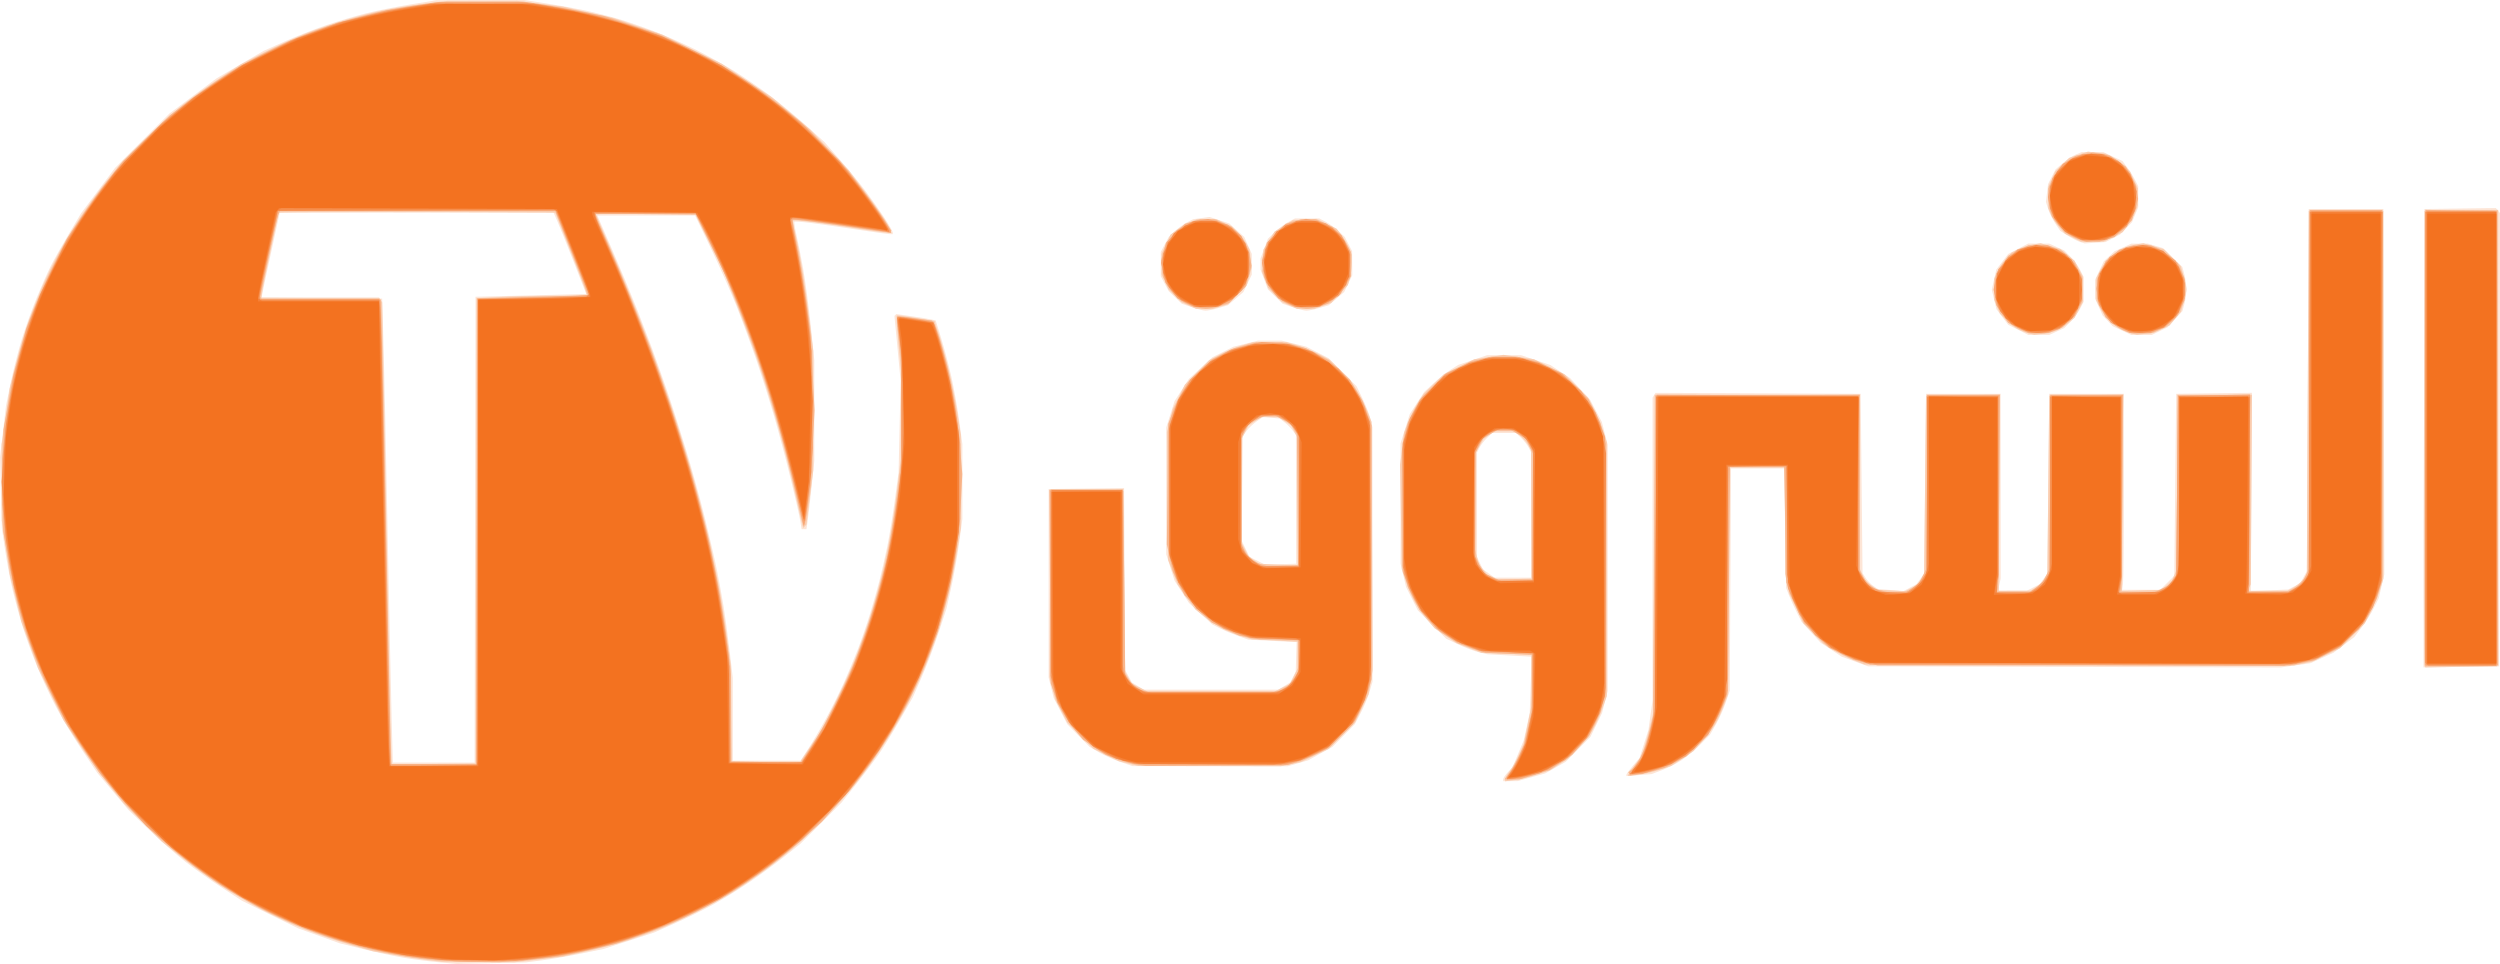 <svg version="1.1" viewBox="0 0 1339.2 516.32" xmlns="http://www.w3.org/2000/svg">
 <g transform="translate(-79.774 -193.54)">
  <desc>Ceci est le logotype actuel de la chaîne de télévision privée algérienne Echourouk TV</desc>
  <title>Logo actuel d'Echourouk TV</title>
  <path d="m343 709.47-18.5 0.404-9.735-0.879c-5.354-0.483-13.904-1.584-19-2.446-5.096-0.862-14.841-2.948-21.656-4.636l-12.391-3.069-22.218-7.998-30-14.725-10.885-7.11c-5.987-3.91-14.756-10.124-19.487-13.808-4.731-3.684-13.513-11.424-19.516-17.199l-10.914-10.5-16.838-20-8.334-12.5c-4.584-6.875-10.823-17.225-13.864-23-3.042-5.775-7.62-15.621-10.173-21.88-2.554-6.259-5.98-15.709-7.614-21-1.634-5.291-4.045-14.149-5.357-19.684-1.313-5.535-3.14-15.21-4.062-21.5l-1.675-11.437-1.007-38 3.224-27.76 2.502-12.12c1.376-6.666 4.039-17.117 5.917-23.225 1.878-6.107 5.459-16.096 7.958-22.198 2.499-6.101 5.936-13.852 7.638-17.224 1.702-3.372 6.034-11.082 9.625-17.133l6.53-11.001 18.225-24.339 29.106-29.115 25.286-18.885 25.175-14.706 10.786-4.813c5.933-2.647 16.008-6.614 22.391-8.815 6.383-2.201 16.36-5.17 22.172-6.597 5.812-1.428 16.557-3.563 23.878-4.745l13.311-2.15 47-0.13 11.5 1.764c6.325 0.97 15.55 2.627 20.5 3.683 4.95 1.055 13.05 3.095 18 4.532 4.95 1.437 14.166 4.633 20.479 7.102 6.314 2.469 16.237 6.88 22.053 9.803 5.815 2.923 14.807 7.934 19.981 11.134 5.174 3.201 13.75 9.091 19.058 13.089 5.308 3.998 14.101 11.274 19.54 16.168l9.889 8.898 8.269 9.492c4.548 5.221 10.774 12.822 13.836 16.892 3.062 4.07 7.553 10.451 9.981 14.181 2.428 3.73 4.414 7.217 4.414 7.75v0.969h-1.394c-0.767 0-8.529-1.084-17.25-2.409-8.721-1.325-19.845-2.924-24.72-3.552-4.875-0.629-9.06-0.948-9.299-0.709-0.239 0.239 0.226 3.3 1.033 6.802 0.807 3.502 2.428 11.676 3.603 18.165 1.174 6.489 3.006 20.213 4.07 30.5l1.935 18.703 0.001 54-1.476 14c-0.812 7.7-1.758 15.912-2.103 18.25l-0.627 4.25h-2.597l-0.67-4.25c-0.368-2.337-2.643-12.35-5.054-22.25s-6.398-24.975-8.861-33.5c-2.462-8.525-6.785-22.25-9.604-30.5-2.82-8.25-7.624-21.3-10.675-29-3.051-7.7-9.288-21.762-13.86-31.25l-8.312-17.25h-52.353l0.511 1.25c0.281 0.688 3.756 8.675 7.722 17.75 3.966 9.075 9.688 22.8 12.716 30.5 3.028 7.7 6.832 17.6 8.454 22s4.98 13.85 7.463 21c2.483 7.15 7.159 21.652 10.39 32.227 3.231 10.575 7.907 27.45 10.391 37.5 2.484 10.05 5.412 22.773 6.508 28.273 1.096 5.5 2.657 14.05 3.469 19s2.244 15.525 3.183 23.5l1.707 14.5 0.064 44.5h36.211l4.102-6.25c2.256-3.438 6.554-10.75 9.551-16.25 2.997-5.5 7.277-14.065 9.512-19.032 2.234-4.968 5.616-13.068 7.516-18 1.899-4.932 4.838-13.468 6.532-18.968 1.693-5.5 4.021-13.725 5.174-18.277 1.153-4.553 2.998-12.653 4.1-18s2.918-16.473 4.034-24.723l2.03-15 0.549-24.5 0.549-24.5-1.661-17.368-1.661-17.368 0.504-0.504 0.504-0.504 8.295 1.19c4.562 0.654 9.31 1.433 10.55 1.731l2.255 0.542 2.982 9.64c1.64 5.302 4.093 14.591 5.452 20.641s3.235 16.625 4.169 23.5l1.699 12.499v40l-1.691 12.5c-0.93 6.875-2.843 17.675-4.251 24l-2.56 11.5-4.285 13c-2.357 7.15-6.418 17.852-9.026 23.782l-4.741 10.782-6.986 12.218c-3.842 6.72-9.036 15.143-11.542 18.718-2.506 3.575-7.963 10.775-12.126 16l-7.569 9.5-22.034 22.058-8.5 6.774c-4.675 3.726-13 9.826-18.5 13.557s-14.05 9.045-19 11.811c-4.95 2.766-14.243 7.352-20.651 10.193l-11.651 5.164-27.116 8.832-12.291 2.512c-6.76 1.382-16.116 2.996-20.791 3.587l-8.5 1.074-18.5 0.404zm-30.893-107.47h21.885l0.508-249.5 25-0.611c13.75-0.336 27.091-0.673 29.647-0.75l4.647-0.139-6.732-17.25c-3.702-9.488-7.682-19.39-8.844-22.006l-2.112-4.756-146.49 0.513-4.769 22c-2.623 12.1-4.786 22.331-4.808 22.736l-0.039 0.736 64.5 0.528 0.694 23.5c0.382 12.925 1.39 58.825 2.24 102 0.85 43.175 1.826 88.512 2.167 100.75l0.621 22.25h21.885zm576.66 10h-3.77v-1.044c0-0.574 1.13-2.261 2.51-3.75l2.51-2.706 5.976-14.352 1.608-7.324 1.608-7.324 0.523-15.091 0.523-15.091-23.758-1.304-4.472-1.062c-2.46-0.584-7.41-2.457-11-4.162l-6.528-3.1-15.228-15.191-3.145-6.24-3.145-6.24-2.952-12.521-0.03-64.397 4.979-15.76 7.704-11.843 4.986-4.628c2.742-2.546 6.855-5.808 9.14-7.251l4.154-2.623 15.431-5.18h18.211l15.677 5.263 10.625 7.053 10.592 11.444 3.166 5.961 3.166 5.961 1.584 6.144 1.584 6.144v131.79l-3.043 11.92-6.221 12.782-13.236 13.36-11 6.215-14.96 4.143h-3.77zm1.466-109h9.764v-67.099l-1.405-2.7c-0.773-1.485-2.609-3.825-4.081-5.2l-2.676-2.5h-12.678l-2.676 2.5c-1.472 1.375-3.308 3.715-4.081 5.2l-1.405 2.7v56.031l3.134 6.568 6.338 4.5zm67.514 105.75-6.75 0.517v-0.725c0-0.399 1.585-2.577 3.521-4.839l3.521-4.114 4.793-15.173 1.082-7.781 1.082-7.781 0.031-162.36 0.799-1.259 0.799-1.259 109.87 0.517 1 96.09 1.764 2.691c0.97 1.48 2.838 3.395 4.151 4.255l2.387 1.564 13.699 1.034 6.858-3.634 4.142-5.644 0.5-48.178 0.5-48.178h40v99l-1.45 6.5 15.45-4e-3 6.858-3.497 4.142-5.644 0.5-48.178 0.5-48.178h40v49.5c0 27.225-0.225 50.85-0.5 52.5l-0.5 3h20.472l7.528-7.532 1-97.468 40.583-0.542-0.291 53.141-0.292 53.141 20-0.908 6.466-3.366 1.767-3.233 1.767-3.233 1-194h40l0.255 97.823 0.255 97.823-1.493 6.436-1.493 6.436-2.624 5.241c-1.443 2.883-4.405 7.573-6.582 10.423l-3.958 5.182-11.063 8.352-6.189 2.806-6.189 2.806-15.921 2.283-221-0.612-14.204-5.197-11.238-7.459-10.166-11.123-2.554-5.039c-1.404-2.772-3.28-6.871-4.168-9.111l-1.614-4.071-1.057-64h-28.439l-0.679 119-2.079 6.182c-1.143 3.4-3.531 8.721-5.306 11.824l-3.228 5.641-5.135 5.205c-2.824 2.863-7.337 6.647-10.029 8.409-2.692 1.762-7.417 4.165-10.5 5.339l-5.605 2.135-6.75 0.517zm-229.68-4.778-41.568-0.026-6.5-2.224c-3.575-1.223-8.75-3.537-11.5-5.141l-5-2.917-12-12.177-7.256-13.989-2.744-11v-101l40.428-0.541 0.572 97.541 1.799 3.294 1.799 3.294 6.403 3.904h72l6.403-3.904 2.956-5.715 0.234-7.936 0.234-7.936-25.827-1.308-5.548-1.973c-3.051-1.085-7.404-2.919-9.672-4.076l-4.124-2.104-12.499-11.539-7.671-11.832-2.243-7.084-2.243-7.084v-68l2.243-7.084 2.243-7.084 7.671-11.832 12.526-11.563 11.318-5.676 13.128-3.261h12.744l13.128 3.228 12 6.186 15 15.087 3.232 6.692c1.778 3.68 3.679 8.63 4.226 11l0.994 4.308 0.024 68.068 0.025 68.068-1.595 5.431c-0.877 2.987-3.015 8.124-4.75 11.416l-3.155 5.984-12 12.196-13 7.163-10.863 3.172-41.568-0.026zm37.735-108.21 8.303-0.269-0.131-69-1.8-2.438c-0.99-1.341-2.958-3.303-4.374-4.36l-2.574-1.922-8.729-0.957-3.408 2.338c-1.874 1.286-4.349 3.608-5.5 5.159l-2.092 2.821-0.617 55.985 4.218 8.714 8.398 4.196 8.303-0.269zm632.44 55.002-20.254 0.271 0.254-122.77 0.254-122.77 38.22-0.542 1.144 1.378 1.144 1.378-0.508 242.79zm-226.32-177.79-5.571 0.022-10.845-5.5-6.277-8.345-1.249-5.205-1.249-5.205 2.415-10.79 6.383-8.368 10.692-5.585 11.272 0.044 8.044 3.654 3.266 3.266c1.797 1.796 4.149 4.997 5.228 7.111l1.961 3.845v13.159l-1.961 3.845c-1.079 2.115-3.431 5.314-5.228 7.111l-3.266 3.266-8.044 3.654-5.571 0.022zm55.005 0.012-5.434-0.01-10-4.728-5.382-5.753-4.074-9-0.024-10 2.364-5 2.364-5 5.753-5.382 9-4.074 8.768-0.044 8.232 2.458 10.307 10.042 1.091 4c0.6 2.2 1.091 5.8 1.091 8s-0.482 5.735-1.07 7.855l-1.07 3.855-8.011 8.691-8.468 4.099-5.434-0.01zm-501.37-13.023c-1.138-0.018-4.461-0.859-7.386-1.869l-5.317-1.837-7.04-6.762-4.251-8v-13l4.251-8 3.338-3.138c1.836-1.726 4.792-3.871 6.57-4.767l3.233-1.629 8.798-1.206 10.509 3.491 8.048 7.249 4.004 9 8e-3 11.18-4.509 9.315-8.237 7.05-4.975 1.478c-2.736 0.813-5.906 1.463-7.044 1.445zm54 0c-1.138-0.018-4.466-0.861-7.396-1.873l-5.327-1.84-7.858-7.673-3.987-10.657v-5.85l3.987-10.657 3.756-3.599c2.066-1.98 5.331-4.421 7.256-5.426l3.5-1.827h13l3.5 1.828c1.925 1.006 5.002 3.24 6.838 4.966l3.338 3.138 3.899 7.567 0.099 12.942-4.35 8.986-8.237 7.05-4.975 1.478c-2.736 0.813-5.906 1.463-7.044 1.445zm422.5-36.383-5.572 0.363-2.547-0.833c-1.401-0.458-4.336-1.962-6.524-3.343l-3.977-2.51-2.619-3.88c-1.44-2.134-3.173-5.63-3.849-7.768l-1.23-3.888 1.136-9.588 3.993-7.826 3.736-3.28c2.055-1.804 5.217-3.899 7.027-4.655l3.291-1.375 11.564 0.02 10.234 4.765 2.515 3.358c1.383 1.847 3.288 4.885 4.233 6.751l1.718 3.394v11.298l-3.301 7.914-6.399 6.675-7.855 4.047-5.572 0.363z" fill="#fde5d6"/>
  <path d="m336.01 708.87-19.506-0.13-7.5-0.866c-4.125-0.476-12.502-1.761-18.616-2.855l-11.116-1.988-12.384-3.56c-6.811-1.958-17.559-5.608-23.884-8.112s-16.675-7.247-23-10.54-16.45-9.247-22.5-13.231-15.521-10.851-21.048-15.262l-10.048-8.02-20.084-20.084-8.348-10.362c-4.591-5.699-11.893-15.762-16.226-22.362l-7.878-12-13.703-28-8.982-25-6.231-25.383-4.202-28.617-0.088-41 4.33-30 3.434-13.509c1.889-7.43 4.994-17.78 6.901-23s5.119-13.316 7.137-17.991 5.931-12.683 8.695-17.795c2.764-5.112 8.053-13.887 11.754-19.5 3.701-5.613 10.353-14.705 14.783-20.205l8.053-10 11.375-11.227c6.256-6.175 15.425-14.467 20.375-18.427 4.95-3.96 14.014-10.501 20.143-14.537l11.143-7.337 12.406-6.335c6.824-3.484 17.169-8.174 22.991-10.423 5.822-2.249 15.383-5.486 21.248-7.195 5.865-1.708 14.804-3.969 19.866-5.024s14.814-2.61 21.673-3.457l12.47-1.54h37.376l24.683 3.134 26.841 6.067 26.159 8.895 32 15.686 27 18.083 20.217 17.029 20.522 21.607 9.303 12.365c5.117 6.801 10.337 14.314 11.601 16.697 1.264 2.383 2.087 4.52 1.828 4.75-0.258 0.23-7.22-0.645-15.47-1.943-8.25-1.299-19.725-2.982-25.5-3.74-5.775-0.759-10.782-1.218-11.127-1.021l-0.627 0.359 1.911 8.208c1.051 4.514 2.78 13.635 3.841 20.267 1.061 6.633 2.713 18.584 3.671 26.559l1.741 14.5-0.001 64-3.62 29-0.862 0.917-0.862 0.917-0.434-1.417c-0.238-0.779-2.101-8.842-4.139-17.917-2.038-9.075-5.936-24.375-8.664-34-2.727-9.625-7.211-24.25-9.963-32.5-2.753-8.25-8.197-23.043-12.1-32.873l-7.095-17.873-15.586-31.754h-26.543c-14.599 0-26.543 0.153-26.543 0.341 0 0.187 2.962 7.05 6.581 15.25 3.62 8.2 9.291 21.659 12.602 29.909 3.312 8.25 8.043 20.4 10.515 27 2.472 6.6 7.38 20.637 10.908 31.192s8.833 27.881 11.789 38.5c2.956 10.619 6.983 26.508 8.949 35.308 1.966 8.8 4.472 21.175 5.569 27.5 1.097 6.325 2.764 17.35 3.705 24.5l1.71 13 0.241 25.5 0.241 25.5h36.689l11.44-17 6.969-14c3.833-7.7 8.744-18.5 10.915-24s5.555-14.95 7.522-21c1.967-6.05 4.92-16.4 6.562-23s3.873-16.95 4.958-23 2.745-17.525 3.69-25.5l1.718-14.5 0.179-47-1.39-14.753c-0.764-8.114-1.204-14.937-0.976-15.162 0.227-0.225 4.875 0.339 10.329 1.253l9.916 1.662 2.356 7c1.296 3.85 3.669 12.4 5.274 19 1.605 6.6 3.722 17.175 4.704 23.5l1.786 11.5v50l-1.797 11.5c-0.989 6.325-3.078 16.9-4.644 23.5-1.565 6.6-4.266 16.268-6.001 21.484-1.735 5.216-5.172 14.216-7.637 20-2.465 5.784-6.759 14.791-9.542 20.016-2.783 5.225-8.326 14.45-12.32 20.5-3.993 6.05-10.34 14.825-14.104 19.5-3.764 4.675-11.133 12.934-16.375 18.353s-13.132 12.9-17.532 16.623-12.05 9.66-17 13.191c-4.95 3.532-12.052 8.329-15.781 10.662s-12.121 6.911-18.647 10.175c-6.526 3.264-15.4 7.348-19.719 9.077-4.319 1.728-11.903 4.473-16.853 6.099-4.95 1.626-14.92 4.275-22.157 5.886l-13.157 2.93-25.674 3.003zm-23.78-106.1 22.274-0.269 0.254-124.6 0.254-124.6 12.153-0.653c6.684-0.359 20.006-0.653 29.605-0.653h17.451l-0.59-2.25c-0.325-1.238-4.149-11.25-8.499-22.25l-7.909-20-74.109-0.256c-40.76-0.141-74.109-0.047-74.109 0.209 0 0.256-1.827 8.921-4.061 19.256-2.234 10.335-4.318 20.478-4.632 22.541l-0.571 3.75h63.145l1.598 2.5 1.147 59c0.631 32.45 1.691 87.575 2.356 122.5s1.38 64.071 1.589 64.769l0.38 1.269zm579.02 8.625-5.25 0.675v-1.101c0-0.606 1.11-2.557 2.467-4.336 1.357-1.779 3.596-5.787 4.976-8.907l2.509-5.672 4.049-19.867v-27.954l-26.5-0.908-13.45-5.215-11.83-8.034-3.705-4.287c-2.038-2.358-5.017-6.537-6.62-9.287-1.603-2.75-3.877-7.925-5.053-11.5l-2.138-6.5-0.459-28-0.459-28 1.047-8.55 1.047-8.55 2.078-5.555c1.143-3.055 3.521-7.758 5.284-10.45l3.205-4.895 10.9-10.575 16.154-7.933 15.662-2.376 16.338 2.347 16.472 8.12 12.558 12.558 3.146 5.929c1.73 3.261 3.974 8.629 4.985 11.929l1.839 6v136l-2.325 6.5c-1.279 3.575-3.497 8.525-4.93 11l-2.605 4.5-10.912 11.466-9.695 6.221-6.766 2.266c-3.721 1.246-9.129 2.569-12.016 2.941zm0.053-107.66 8.803-0.229-0.156-68.9-1.725-2.945c-0.949-1.62-2.974-3.876-4.501-5.014l-2.776-2.069h-10.898l-5.551 4.138-4 6.791-0.31 26.17-0.31 26.17 1.063 3.949 1.063 3.949 2.162 2.748 2.162 2.748 6.17 2.723 8.803-0.229zm65.947 104.86-5.25 0.665v-0.62c0-0.341 1.531-2.626 3.403-5.078l3.403-4.458 1.602-4.822c0.881-2.652 2.357-7.962 3.28-11.801l1.678-6.979 0.738-170.5h109.9v93.198l1.623 3.421 1.623 3.421 6.245 4.447 14.91 0.753 6.562-3.534 3.537-5.205 1-96 39.584-0.543-0.584 105.04 17-0.014 2.805-1.849c1.543-1.017 3.568-2.927 4.5-4.243l1.695-2.394 1-96 39.599-0.543-0.599 105.21 21.344-0.665 5.413-5 2.742-6.436v-93.064h40.102l-0.621 101.5-1.695 3.5h21.313l2.7-1.405c1.485-0.773 3.825-2.609 5.2-4.08l2.5-2.675 1-195.34h40v197l-1.839 6c-1.011 3.3-3.261 8.7-5 12l-3.161 6-13.222 13.291-14.833 7.135-9.944 2.124-230-0.55-6-2.399c-3.3-1.32-8.25-3.842-11-5.607l-5-3.207-10.628-10.787-7.692-16-2.18-10.598v-56.902h-29.913l-0.624 121.5-2.236 5.92c-1.23 3.256-3.332 7.789-4.67 10.074s-4.507 6.46-7.041 9.278l-4.607 5.124-11.876 7.931-6.266 2.051c-3.446 1.128-8.629 2.35-11.516 2.716zm-229.55-4.678-38.201-0.085-10.456-2.534-13.544-6.631-14.061-14.166-6.271-12-1.593-6.18-1.593-6.18 0.259-50.32 0.259-50.32h39l1 98 3.445 6.295 8.686 4.205h67.737l8.511-4.12 4.12-8.511v-14.064l-24.687-1.32-5.406-1.604c-2.974-0.882-7.458-2.643-9.966-3.913-2.508-1.27-6.86-4.127-9.672-6.35l-5.113-4.042-9.479-13.284-5.143-13.293-0.327-34.243-0.327-34.243 3.146-12.515 6.474-12.905 13-13.102 6-3.158c3.3-1.737 8.588-3.905 11.752-4.818l5.752-1.66h17.994l5.752 1.66c3.163 0.913 8.35 3.039 11.526 4.724l5.774 3.063 10.729 10.309 3.462 5.443c1.904 2.994 4.542 8.143 5.861 11.443l2.399 6 0.6 133-2.225 13-7.175 15-14.2 14.2-15 7.106-10.598 2.194-38.201-0.085zm46.549-107.72 0.75-0.312-0.002-33.691-0.002-33.691-3.497-6.96-6.796-4.54h-9.409l-6.796 4.54-3.497 6.96v56l3.497 6.858 5.634 4.142 9.683 0.503c5.326 0.277 10.021 0.363 10.433 0.191zm623.98 54.578-19.273 0.272-0.484-1.272c-0.266-0.699-0.368-55.722-0.227-122.27l0.257-121 39.508-0.542-0.254 122.27-0.254 122.27zm-224.23-178.43-4.5 0.53-3-0.768c-1.65-0.422-4.35-1.479-6-2.349-1.65-0.87-4.44-3.083-6.199-4.917l-3.199-3.335-3.101-7.436v-11.128l1.375-3.291c0.756-1.81 2.851-4.972 4.655-7.027l3.28-3.736 3.595-1.821c1.977-1.002 5.491-2.137 7.808-2.523l4.213-0.702 10.574 3.095 7.558 6.262 4.383 8.307v14l-2.176 4.124-2.176 4.124-3.294 2.777c-1.812 1.528-4.644 3.341-6.294 4.031s-5.025 1.492-7.5 1.783zm55 0.027-4.5 0.503-3-0.768c-1.65-0.422-4.359-1.476-6.021-2.342-1.661-0.866-4.294-2.848-5.851-4.404-1.556-1.556-3.741-4.615-4.854-6.798l-2.025-3.968v-12.179l2.025-3.968c1.113-2.183 3.301-5.245 4.862-6.806 1.56-1.561 4.418-3.638 6.351-4.617 1.932-0.979 5.409-2.095 7.726-2.481l4.213-0.702 10.93 3.177 9.1 9.1 1.522 5.124c0.837 2.818 1.522 6.086 1.522 7.261s-0.662 4.356-1.471 7.069l-1.471 4.931-6.055 7.32-8.502 4.043zm-504.12-13.388-4.384-0.022-8.044-3.654-3.379-3.379-3.379-3.379-3.654-8.044-0.024-11 4.765-10.234 3.411-2.602c1.876-1.431 5.06-3.291 7.075-4.133l3.664-1.531 10.564 0.044 8.044 3.654 3.257 3.257c1.791 1.791 3.943 4.583 4.781 6.205l1.524 2.948 1.166 9.846-2.662 9.547-10.111 10.068-8.232 2.432-4.384-0.022zm54.188 0-4.572-0.022-8.162-3.707-7.259-7.474-1.662-4.353-1.662-4.353 0.431-5.957 0.431-5.957 2.968-4.801 2.968-4.801 9.659-5.972 12.791-0.815 10.797 5.283 2.651 3.476c1.458 1.912 3.303 5.036 4.1 6.943l1.449 3.467-6e-3 4.282c-3e-3 2.355-0.491 6.029-1.083 8.164l-1.078 3.882-8.977 9.597-9.213 3.139-4.572-0.022zm421.48-35.979-6.054-7.9e-4 -4.229-2.093-4.229-2.093-3.146-3.583c-1.73-1.971-3.765-5.064-4.521-6.874l-1.375-3.291 0.044-11.564 1.853-4.081 1.853-4.081 7.464-7.249 10.047-3.337 9.602 1.137 3.818 1.964c2.1 1.08 5.029 3.242 6.509 4.805l2.691 2.842 4.074 9-0.044 9-1.283 3.59c-0.706 1.975-2.523 5.215-4.037 7.201l-2.754 3.611-5.115 2.549-5.115 2.549z" fill="#faccae"/>
  <path d="m335.5 708.85c-6.6-0.067-16.275-0.495-21.5-0.95s-12.65-1.331-16.5-1.944c-3.85-0.613-11.05-2.016-16-3.117s-14.043-3.549-20.207-5.439-16.052-5.468-21.974-7.949c-5.922-2.481-15.475-7.003-21.229-10.048-5.754-3.046-14.765-8.319-20.023-11.718-5.259-3.399-14.062-9.76-19.564-14.134-5.502-4.374-14.222-12.024-19.38-17-5.157-4.976-13.16-13.547-17.783-19.047l-8.406-10-16.79-25-5.526-10.5c-3.039-5.775-6.938-13.875-8.663-18-1.725-4.125-4.668-11.676-6.539-16.779-1.871-5.104-4.748-14.61-6.393-21.125-1.645-6.515-3.996-17.64-5.225-24.721l-2.234-12.875 0.079-55 5.26-29 6.905-25 4.302-11c2.366-6.05 7.253-16.85 10.859-24l6.557-13 7.654-11.5c4.209-6.325 10.699-15.325 14.421-20l6.767-8.5 26.153-26 9.989-7.614c5.494-4.188 13.814-10.077 18.489-13.087 4.675-3.01 12.775-7.765 18-10.566s13.65-6.91 18.722-9.131 14.072-5.655 20-7.632 16.178-4.89 22.778-6.474c6.6-1.584 17.4-3.672 24-4.64l12-1.76 46-0.074 9 1.286c4.95 0.707 14.625 2.426 21.5 3.82l12.5 2.534 29 9.648 11.5 5.269c6.325 2.898 15.775 7.731 21 10.739s12.775 7.677 16.777 10.374 11.735 8.491 17.183 12.873l9.906 7.968 20.689 20.589 7.994 9.939c4.396 5.466 10.626 13.896 13.844 18.733l5.851 8.795-1.004 1.004-25.647-3.687c-14.106-2.028-25.857-3.477-26.113-3.22-0.257 0.257 0.856 6.969 2.473 14.916 1.617 7.947 3.862 21.646 4.989 30.442l2.05 15.992 1.056 20.425 1.056 20.425-1.034 20.057-1.034 20.057-1.46 10.36c-0.803 5.698-1.67 10.569-1.926 10.825-0.256 0.256-0.697-0.356-0.98-1.36s-1.501-6.325-2.708-11.825c-1.206-5.5-4.152-17.481-6.546-26.625-2.394-9.144-6.365-23.094-8.824-31-2.459-7.906-6.681-20.45-9.381-27.875s-7.253-19.182-10.118-26.127c-2.865-6.945-8.444-19.095-12.4-27l-7.192-14.373-53.5-0.533v0.906c0 0.498 2.29 6.018 5.088 12.266 2.799 6.248 8.39 19.461 12.425 29.361 4.035 9.9 9.412 23.576 11.947 30.391 2.535 6.815 7.082 19.755 10.104 28.756 3.022 9.001 8.132 25.495 11.355 36.655 3.223 11.16 7.471 27.47 9.44 36.244 1.969 8.775 4.698 22.352 6.065 30.172 1.367 7.82 3.244 20.42 4.172 28l1.686 13.782 0.124 47.5h37.389l5.61-8.66c3.085-4.763 8.489-14.326 12.008-21.25 3.519-6.924 8.082-16.64 10.141-21.59 2.059-4.95 5.501-14.175 7.65-20.5s5.443-17.35 7.32-24.5l3.414-13 2.47-14.5c1.359-7.975 3.05-19.45 3.76-25.5l1.29-11-0.016-28-0.016-28-1.267-10.862c-0.697-5.974-1.049-11.081-0.782-11.347 0.267-0.267 4.564 0.072 9.549 0.754l9.064 1.239 0.872 1.109c0.48 0.61 1.812 4.034 2.961 7.609 1.149 3.575 3.05 10.325 4.225 15 1.175 4.675 2.967 13.323 3.982 19.217s2.381 17.145 3.035 25l1.189 14.283-0.664 13.481c-0.365 7.414-1.343 18.664-2.172 25s-2.574 16.244-3.876 22.02-4.036 15.675-6.075 22c-2.039 6.325-5.282 15.325-7.208 20s-5.297 12.1-7.493 16.5c-2.196 4.4-6.827 12.725-10.293 18.5-3.465 5.775-9.377 14.626-13.137 19.668-3.76 5.043-10.767 13.639-15.571 19.104l-8.735 9.936-10.265 9.085c-5.646 4.997-13.19 11.282-16.765 13.967s-9.875 7.147-14 9.916c-4.125 2.768-11.638 7.364-16.696 10.211-5.058 2.848-13.745 7.195-19.304 9.66-5.56 2.465-15.372 6.305-21.804 8.534l-11.696 4.052-12 2.843c-6.6 1.563-15.15 3.342-19 3.952-3.85 0.61-12.4 1.544-19 2.074l-12 0.965zm-23.359-105.85h22.852l0.508-249.5 29.5-0.863c16.225-0.475 29.597-0.946 29.715-1.048 0.118-0.102-3.772-10.289-8.646-22.637l-8.861-22.452-147.25-0.513-0.977 2.256c-0.538 1.241-2.973 11.687-5.413 23.213l-4.436 20.956 0.491 0.794 0.491 0.794h63.618l0.663 22.25c0.365 12.238 1.312 56.45 2.105 98.25 0.793 41.8 1.744 87.812 2.113 102.25l0.672 26.25zm577.69 8h-4.067l2.679-3.513c1.474-1.932 3.821-6.095 5.217-9.25l2.537-5.737 3.866-17 0.613-15.6 0.613-15.6-25.788-1.051-14.527-5.058-9.7-6.225-11.052-11.587-6.242-12.366-1.489-5.717-1.489-5.717v-65.16l1.531-5.879 1.531-5.879 6.358-12.163 14.081-14 12.999-6.225 11-2.602h14l11 2.602 12.999 6.225 14.242 14 6.281 12.486 1.489 5.717 1.489 5.717-0.024 133.08-1.452 5.455c-0.798 3-2.799 8.175-4.447 11.5l-2.995 6.045-9.108 10.351-12.16 8.12-15.918 5.029h-4.067zm1.405-107h9.766v-67.369l-4-8.263-7.772-4.368h-7.455l-7.772 4.368-4 8.263v54.945l4.5 8.776 6.969 3.648zm65.534 104.35-3.732 0.523-0.507-0.821-0.507-0.821 1.625-1.349c0.894-0.742 2.619-2.93 3.834-4.863 1.215-1.933 2.949-5.765 3.854-8.515s2.178-7.25 2.828-10l1.182-5 0.578-86 0.578-86 109.5-0.517v94.116l1.405 2.7c0.773 1.485 2.46 3.681 3.75 4.879l2.345 2.179 9.562 2.396 9.166-1.033 2.636-1.919 2.636-1.919 4.5-8.807v-92.576h39.086l-0.369 50.75c-0.203 27.912-0.56 51.65-0.793 52.75l-0.424 2h18.36l5.64-4.117 4.5-8.807v-92.576h39.086l-0.369 50.75c-0.203 27.912-0.56 51.65-0.793 52.75l-0.424 2 17.702 0.581 8.633-4.179 1.833-2.701 1.833-2.701 1-96 38.5-0.543 0.018 1.272c0.01 0.699-0.037 23.097-0.104 49.772-0.067 26.675-0.188 49.85-0.268 51.5l-0.146 3 21.092-0.077 3.454-1.984 3.454-1.984 4.5-8.878v-191.58h39v196.58l-1.489 5.717-1.489 5.717-3.144 6.228-3.144 6.228-6.457 6.689-6.457 6.689-6.902 3.627-6.902 3.627-13.514 2.864-221 6e-3 -12.894-3.039-13.106-6.431-13.071-13-3.113-6c-1.712-3.3-3.914-8.25-4.893-11l-1.78-5-1.142-62h-29l-0.539 60-0.539 60-1.798 5.5c-0.989 3.025-3.386 8.367-5.328 11.872l-3.531 6.372-11.529 11.352-11.737 6.227-5.5 1.5c-3.025 0.825-7.179 1.735-9.232 2.023zm-225.27-4.738-38 0.232-5.153-0.897c-2.834-0.494-7.665-1.837-10.736-2.986l-5.582-2.089-11.996-8.011-4.005-4.678c-2.203-2.573-5.376-7.245-7.05-10.382-1.675-3.137-3.793-7.862-4.707-10.5l-1.662-4.797-0.709-103.54 39.6 0.543 1 98.09 3.609 5.505 6.391 3.897h72l6.518-3.974 3.974-6.518 8e-3 -17.5h-20.727l-10.773-2.03-14.742-6.986-14.402-14.484-6.237-12.584-1.643-7.386-1.643-7.386 0.381-32.322 0.381-32.322 2.553-6.679c1.404-3.673 4.01-8.948 5.79-11.722l3.236-5.044 12.009-11.118 11.478-5.794 12.129-3.143 13.711 0.03 12.814 3.02 12.109 6.45 11.546 10.686 6.856 11.314 4.676 13v136l-1.839 6c-1.011 3.3-3.261 8.7-5 12l-3.161 6-12.176 12.049-5.912 3.13c-3.252 1.722-8.387 3.933-11.412 4.914l-5.5 1.783-38 0.232zm35.286-106.69 8.286 0.086-0.286-35.75-0.286-35.75-4-5.471-8.131-4.029h-4.737l-8.556 4.142-4.075 6.594 7e-3 29.882 7e-3 29.882 1.849 2.805c1.017 1.543 2.845 3.502 4.062 4.355 1.217 0.852 3.419 1.914 4.894 2.359l2.681 0.809 8.286 0.086zm631.72 53.086h-19.504v-244.04l38.5 0.543 0.508 243.5zm-226.79-178h-5.353l-10.859-5.5-6.386-9.555-0.659-4.392-0.659-4.392 1.387-8.211 6.316-9.377 10.728-5.574h10.836l7.436 3.101 6.675 6.399 2.037 3.955 2.037 3.955v12.179l-2.037 3.955-2.037 3.955-6.675 6.399-7.436 3.101zm54.571-0.039-5.782-0.039-3-1.311c-1.65-0.721-4.527-2.597-6.393-4.17l-3.393-2.859-2.347-5.041-2.347-5.041v-10l2.361-5.071 2.361-5.071 7.37-6.075 7.62-2.283h9.332l3.291 1.375c1.81 0.756 5.016 2.89 7.125 4.741l3.834 3.366 1.821 4.009 1.821 4.009v12l-1.856 4-1.856 4-6.744 6.399-7.436 3.101-5.782-0.039zm-500.71-13.063c-1.138-0.056-3.418-0.431-5.069-0.833s-4.35-1.44-6-2.308-4.186-2.856-5.636-4.417c-1.45-1.562-3.37-4.294-4.267-6.072l-1.631-3.233-0.617-4.503-0.617-4.503 2.657-9.529 10.111-10.068 8.232-2.432 7.768 0.044 9 4.074 2.842 2.691c1.563 1.48 3.646 4.266 4.63 6.191s2.104 5.396 2.49 7.713l0.702 4.213-3.264 11.227-8.715 8.715-5.274 1.566c-2.901 0.861-6.205 1.52-7.343 1.464zm54.023 0c-1.15-0.056-3.441-0.431-5.091-0.833s-4.35-1.44-6-2.308-4.186-2.856-5.636-4.417c-1.45-1.562-3.37-4.294-4.267-6.072l-1.631-3.233-0.617-4.503-0.617-4.503 2.657-9.529 10.111-10.068 8.232-2.432 7.768 0.044 9 4.074 2.842 2.691c1.563 1.48 3.781 4.491 4.93 6.691l2.089 4 0.051 13.122-2.728 4.655-2.728 4.655-6.865 5.236-4.704 1.416c-2.587 0.779-5.645 1.37-6.795 1.313zm420.79-35.942-3.884-0.044-3.648-1.303c-2.006-0.717-4.889-2.279-6.405-3.472-1.516-1.193-3.817-3.606-5.113-5.362l-2.356-3.193-0.984-3.541c-0.541-1.948-0.977-5.341-0.968-7.541l0.016-4 2.04-4.5c1.122-2.475 3.017-5.541 4.211-6.812 1.194-1.272 3.587-3.188 5.319-4.258l3.148-1.946 9.238-1.726 9.071 1.695 8.504 5.851 5.183 9.696 1.352 7.607-1.645 5.696-1.645 5.696-4.667 4.519-4.667 4.519-8.218 2.462-3.884-0.044z" fill="#f9b58a"/>
  <path d="m343.61 708.41c-8.859 0.213-18.133 0.218-20.608 0.011-2.475-0.207-9.225-0.878-15-1.492-5.775-0.613-15.779-2.213-22.231-3.556-6.452-1.342-16.31-3.8-21.906-5.463s-14.492-4.737-19.769-6.832c-5.277-2.095-13.869-5.885-19.094-8.422-5.225-2.537-13.441-6.985-18.259-9.885s-12.832-8.158-17.811-11.686c-4.979-3.528-13.942-10.616-19.918-15.752l-10.866-9.339-7.575-8.321c-4.166-4.577-10.082-11.438-13.146-15.248-3.064-3.81-8.871-11.877-12.904-17.927s-9.294-14.6-11.692-19c-2.398-4.4-6.328-12.26-8.732-17.467-2.404-5.207-6.105-14.325-8.223-20.263-2.118-5.938-5.17-16.078-6.781-22.533-1.611-6.455-3.628-16.012-4.482-21.237s-2.016-14.16-2.582-19.856l-1.03-10.356v-24.576l1.041-10.356c0.573-5.696 1.916-15.543 2.986-21.883l1.945-11.528 6.985-25.488 4.498-11.504c2.474-6.327 7.414-17.23 10.977-24.229l6.479-12.724 6.864-10.5c3.775-5.775 10.582-15.155 15.127-20.845l8.263-10.345 20.645-20.645 10.345-8.263c5.69-4.545 15.07-11.353 20.845-15.13l10.5-6.866 27-13.663 24.942-9.437 27.058-6.825 28-4.288 44-0.062 12 1.74c6.6 0.957 16.763 2.81 22.585 4.116 5.822 1.307 16.307 4.238 23.301 6.513 6.994 2.276 17.602 6.297 23.573 8.936 5.971 2.639 14.804 6.951 19.63 9.582s13.98 8.272 20.343 12.536 15.845 11.334 21.072 15.709l9.502 7.955 22.451 23.354 9.278 12.358c5.103 6.797 10.352 14.267 11.663 16.601l2.385 4.243-3.391-0.628c-1.865-0.345-12.616-1.981-23.891-3.635s-21.789-3.009-23.364-3.01l-2.864-0.003 0.48 2.75c0.264 1.512 1.879 10.175 3.588 19.25s3.844 22.575 4.744 30l1.636 13.5 1.012 57.113-1.68 18.106c-0.924 9.959-2.034 19.383-2.466 20.943l-0.787 2.837-1.214-6c-0.667-3.3-3.434-14.864-6.148-25.697-2.714-10.834-7.165-27.034-9.892-36-2.727-8.966-6.775-21.378-8.996-27.581-2.221-6.203-6.317-17.003-9.102-24-2.785-6.997-8.939-20.709-13.676-30.472l-8.613-17.75h-54.66v0.529c0 0.291 1.299 3.103 2.887 6.25 1.588 3.147 6.026 13.146 9.863 22.221s10.239 25.04 14.226 35.478c3.988 10.438 10.087 27.538 13.555 38 3.467 10.462 8.129 25.322 10.359 33.022s5.834 21.2 8.008 30c2.175 8.8 5.09 21.85 6.478 29s3.518 19.975 4.732 28.5l2.208 15.5 0.376 27.5 0.376 27.5 37.948 0.543 5.371-8.272c2.954-4.549 7.426-12.097 9.938-16.772s6.821-13.565 9.575-19.756c2.754-6.191 7.082-17.216 9.618-24.5s6.135-19.094 7.997-26.244c1.863-7.15 4.281-17.725 5.374-23.5s2.786-16.125 3.763-23l1.776-12.5-4e-3 -67-1.206-8.423c-0.663-4.633-1.009-8.62-0.769-8.86 0.24-0.24 4.588 0.274 9.663 1.142l9.226 1.579 0.662 0.781c0.364 0.429 1.868 4.831 3.343 9.781s3.785 13.95 5.134 20 3.175 16.4 4.059 23l1.607 12 0.018 40-1.625 12c-0.894 6.6-2.304 15.375-3.133 19.5-0.83 4.125-2.877 12.45-4.549 18.5l-3.041 11-4.979 12.737c-2.739 7.005-7.467 17.567-10.507 23.469-3.04 5.903-8.141 14.889-11.334 19.97s-9.11 13.626-13.148 18.99l-7.342 9.752-24.997 25.84-10.001 8.058c-5.501 4.432-15.402 11.595-22.002 15.918l-12 7.86-11.5 5.84c-6.325 3.212-16.675 7.863-23 10.335s-15.55 5.67-20.5 7.107c-4.95 1.437-13.05 3.494-18 4.571s-14.351 2.66-20.892 3.517l-11.892 1.558zm-31.612-105.41h22.996l0.508-249.5 29.324-0.658c16.128-0.362 29.558-0.891 29.843-1.177l0.519-0.519-17.759-44.647h-148.84l-4.738 22c-2.606 12.1-4.764 22.788-4.795 23.75l-0.056 1.75h64.063l0.419 1.25c0.23 0.688 1.133 37.925 2.007 82.75s2.007 99.95 2.52 122.5 0.946 41.338 0.962 41.75l0.03 0.75zm577.19 8c-1.202 0-2.186-0.268-2.186-0.596s0.924-1.893 2.053-3.479c1.129-1.586 3.328-5.705 4.886-9.154l2.832-6.271 1.838-8 1.838-8 0.053-32-28-1.195-5.646-2.186c-3.105-1.202-8.284-3.891-11.508-5.975l-5.862-3.789-4.204-4.776c-2.312-2.627-5.378-6.779-6.812-9.226-1.434-2.448-3.565-7.016-4.735-10.152l-2.127-5.702-0.374-33.248-0.374-33.248 4.153-16.423 6.49-10.975 12.18-12.323 6.455-3.178c3.55-1.748 8.91-3.831 11.91-4.63l5.455-1.452h16l5.455 1.452c3 0.798 8.175 2.799 11.5 4.447l6.045 2.995 10.282 9.047 7.637 11.506 5.081 13.03 0.579 134.35-3.114 13.427-3.58 6.813-3.58 6.813-11.675 11.785-13.63 7.087-6.564 1.615c-3.61 0.888-7.548 1.615-8.75 1.615zm3.314-106.27 8-0.225 0.522-69-3.725-7-6.593-4.5h-10.408l-6.593 4.5-3.703 6.969v56.595l1.362 3.218c0.749 1.77 2.294 4.048 3.434 5.063 1.139 1.015 3.789 2.466 5.888 3.225l3.816 1.38zm63.812 103.27h-3.325l5.948-8.21 2.039-5.451c1.122-2.998 2.771-9.138 3.664-13.645l1.625-8.194 0.895-167.52 108.34 0.517v94l4.575 7.358 8.556 4.142h12.073l3.306-2.25c1.818-1.238 4.247-3.52 5.398-5.072l2.092-2.822 1-95.356h38v96l-0.811 4.75-0.811 4.75h17.827l3.306-2.25c1.818-1.238 4.247-3.52 5.398-5.072l2.092-2.822 1-95.356h38v97l-1.676 8.5 19.676-4e-3 6.858-3.497 4.142-5.645 0.5-48.178 0.5-48.178 38.627-0.544-0.627 106.24 22.367-0.711 2.755-2.057c1.515-1.131 3.683-3.299 4.817-4.818l2.062-2.761 0.5-97.177 0.5-97.177h38v199l-4.623 13.381-7.53 11.65-11.55 10.295-12.746 6.275-15.685 2.958-221.87-0.581-5.5-1.849c-3.025-1.017-7.3-2.751-9.5-3.853s-6.332-3.784-9.182-5.959l-5.182-3.955-8.492-11.248-3.072-7.057-3.072-7.056-1-65h-31l-0.5 61.5-0.5 61.5-1.733 4.329c-0.953 2.381-3.141 6.971-4.862 10.199l-3.129 5.87-12.347 11.856-5.964 3.01c-3.28 1.655-8.408 3.736-11.396 4.622l-5.431 1.612zm-228.31-5.101-40.5-0.077-4.5-1.267c-2.475-0.697-6.183-1.981-8.239-2.855-2.056-0.874-5.662-2.911-8.012-4.528s-6.293-5.018-8.761-7.558l-4.488-4.618-7.287-12.006-1.856-7.245-1.856-7.245v-99l38.5-0.543 6e-3 46.772 6e-3 46.772 1.969 7.089 6.52 6.229 8 2.171 61.614 0.012 8.862-2.232 6.857-7.59 0.663-5.339c0.364-2.937 0.514-7.139 0.333-9.339l-0.33-4-26-1.224-14.204-4.973-5.398-3.591c-2.969-1.975-7.057-5.306-9.085-7.402-2.029-2.096-5.308-6.511-7.287-9.811l-3.599-6-3.927-12.711 0.026-34.645 0.026-34.645 4.471-13.116 6.977-11.598 10.502-9.64 10.84-6.202 16.604-4.199 15.054 1.048 13 4.392 13.444 8.931 4.017 4.692c2.209 2.581 5.358 7.204 6.997 10.273l2.98 5.582 1.531 5.879 1.531 5.879-0.024 134.08-1.429 5.369c-0.786 2.953-2.683 7.903-4.216 11l-2.787 5.631-15.044 15.05-6 2.88c-3.3 1.584-8.25 3.48-11 4.213l-5 1.333-40.5-0.077zm38-106.21 9.5-0.189v-69l-2.056-3.499-2.056-3.499-7.889-4.585-9.245 0.766-6.489 4.62-3.723 8.198v54l3.723 8.198 2.866 2.009c1.577 1.105 3.542 2.27 4.367 2.59l1.5 0.581zm632 53.311h-19.008l0.508-243.5h37l0.508 243.5zm-226.62-178.04-3.884-0.044-3.664-1.309c-2.015-0.72-4.987-2.388-6.603-3.706-1.617-1.319-3.892-3.834-5.057-5.589l-2.118-3.192-1.169-4.643-1.169-4.643 1.24-5.539 1.24-5.539 5.151-5.28 5.151-5.28 4-1.091c2.2-0.6 5.8-1.089 8-1.087l4 4e-3 5.041 2.347 5.041 2.347 2.861 3.393c1.573 1.866 3.467 4.841 4.209 6.611l1.349 3.218v11.433l-4.176 8.626-7.809 6.684-7.747 2.321-3.884-0.044zm54.98 0.022-5.136 0.022-10.728-5.574-6.386-9.481-0.659-4.392-0.659-4.392 0.676-4.003 0.676-4.003 2.848-4.49 2.848-4.49 4.53-2.655 4.53-2.655 10.806-1.115 3.565 1.177c1.961 0.647 5.434 2.53 7.718 4.185l4.152 3.008 2.417 5.19 2.417 5.19v10l-4.716 10-2.382 2.188c-1.31 1.203-4.407 3.106-6.882 4.228l-4.5 2.04-5.136 0.022zm-500.57-14.006-6.29-0.028-9-4.594-6.346-8.303-2.395-10.703 3.259-11.21 5.194-6.172 8.289-4.769 8.426-1.355 10.574 3.095 7.252 6.01 4.248 9.037-0.044 11.522-3.862 8.508-2.797 2.599c-1.538 1.429-4.467 3.452-6.507 4.496l-3.71 1.897zm54.21-9e-3 -6.5-0.019-9-4.594-6.346-8.303-2.395-10.703 3.342-11.496 8.747-8.747 11.496-3.342 10.703 2.395 8.303 6.346 4.594 9 0.038 13-6.007 10.474-10.474 6.007-6.5-0.019zm422.86-35.514-5.355 0.49-2.506-0.817c-1.379-0.45-3.853-1.52-5.5-2.38-1.646-0.859-4.18-2.84-5.629-4.402-1.45-1.562-3.324-4.205-4.164-5.874-0.841-1.669-1.84-4.694-2.22-6.723l-0.692-3.688 1.202-5.009 1.202-5.009 5.626-7.767 10.576-5.27 11.107 0.044 8 3.712 6.399 6.744 3.101 7.436v11.131l-4.971 9.809-3.265 2.437c-1.796 1.34-4.23 2.933-5.409 3.541l-2.145 1.104-5.355 0.49z" fill="#f8a673"/>
  <path d="m336.29 707.89-19.789-0.108-10.792-1.306c-5.936-0.718-15.386-2.288-21-3.488s-15.383-3.749-21.708-5.664-16.45-5.501-22.5-7.969c-6.05-2.468-15.725-6.976-21.5-10.018-5.775-3.042-15-8.47-20.5-12.062s-13.825-9.492-18.5-13.111l-8.5-6.58-24.719-24.085-8.078-10c-4.443-5.5-11.591-15.364-15.885-21.92l-7.808-11.92-6.918-14.08c-3.805-7.744-8.558-18.517-10.562-23.94-2.005-5.423-5.158-15.381-7.007-22.128l-3.362-12.268-4.213-24.743-1.162-15.41-1.162-15.41 1.192-15.59 1.192-15.59 2.017-12c1.109-6.6 3.382-17.13 5.05-23.4 1.668-6.27 4.853-16.395 7.078-22.5l4.045-11.1 12.737-26 6.435-10.213c3.539-5.617 9.697-14.554 13.684-19.858l7.249-9.645 23.197-24.064 19-15.936 26.414-17.563 28.586-14.067 25-8.97 12.5-3.064c6.875-1.685 17.45-3.861 23.5-4.835l11-1.771 55-0.014 10.827 1.824c5.955 1.003 16.08 3.113 22.5 4.688 6.42 1.575 17.073 4.716 23.673 6.979l12 4.115 32 15.684 12 8.019c6.6 4.41 15.825 11.076 20.5 14.813 4.675 3.737 13.484 11.763 19.576 17.836l11.076 11.042 8.345 10.5c4.59 5.775 10.518 13.82 13.174 17.878 2.656 4.058 4.828 7.728 4.828 8.156v0.778l-1.75-0.43c-0.963-0.236-12.541-1.98-25.73-3.876l-23.98-3.446-1.472 1.472 1.431 5.484c0.787 3.016 2.557 12.009 3.934 19.984s3.29 21.25 4.253 29.5l1.75 15-0.074 65-1.716 12.952c-0.944 7.124-1.866 13.102-2.049 13.285-0.183 0.183-1.319-4.07-2.525-9.452-1.206-5.382-4.389-18.11-7.074-28.285-2.685-10.175-6.99-25.25-9.567-33.5-2.577-8.25-7.38-22.2-10.673-31s-8.87-22.525-12.393-30.5c-3.523-7.975-8.551-18.55-11.173-23.5l-4.767-9h-53.925l0.159 1.5c0.087 0.825 2.936 7.8 6.331 15.5s8.201 18.95 10.68 25 8.015 20.45 12.3 32 9.838 27.3 12.339 35c2.501 7.7 6.356 20.3 8.567 28 2.211 7.7 5.588 20.3 7.504 28 1.916 7.7 4.87 21.105 6.564 29.788 1.694 8.684 4.066 23.084 5.271 32l2.19 16.212 0.048 25.75 0.048 25.75 1 0.026c0.55 0.014 9.267 0.034 19.372 0.045s18.49-0.113 18.633-0.275c0.144-0.162 2.843-4.271 5.998-9.132l5.737-8.837 6.803-13.663c3.742-7.514 8.584-18.163 10.761-23.663s5.552-14.95 7.501-21 4.896-16.4 6.55-23 3.922-17.175 5.041-23.5c1.119-6.325 2.786-17.8 3.704-25.5l1.671-14-0.109-52-1.382-11.814-1.382-11.814 0.551-0.321c0.303-0.177 4.68 0.362 9.726 1.198l9.174 1.52 2.561 8.215c1.409 4.518 3.664 12.895 5.012 18.615 1.348 5.72 3.263 15.575 4.256 21.9l1.806 11.5-0.074 52-2.23 13c-1.227 7.15-3.782 18.922-5.68 26.159s-5.1 17.588-7.118 23c-2.018 5.412-6.039 14.884-8.936 21.048-2.897 6.164-8.329 16.289-12.07 22.5l-6.803 11.292-18.049 24-12.512 12.566c-6.882 6.911-15.887 15.277-20.012 18.591s-10.65 8.25-14.5 10.969-10.052 6.856-13.781 9.194c-3.73 2.338-12.11 6.916-18.623 10.173-6.513 3.257-16.286 7.686-21.719 9.842-5.433 2.156-13.702 5.072-18.377 6.48-4.675 1.408-11.65 3.289-15.5 4.179s-10.375 2.247-14.5 3.016-11.87 1.869-17.211 2.444l-9.71 1.046zm-24.377-103.89h22.874l0.615-1.602 0.615-1.602-0.028-123.15-0.028-123.15 5.771-0.574c3.174-0.316 16.121-0.68 28.771-0.81l23-0.236 1.82-1.8-17.68-45.093-149.05 0.513-1.29 5.5c-0.709 3.025-3.023 13.375-5.142 23-2.119 9.625-3.67 17.838-3.447 18.25l0.405 0.75h63.759l0.495 4.25c0.272 2.337 0.975 30.125 1.561 61.75s1.547 84.95 2.136 118.5c0.588 33.55 1.272 62.012 1.519 63.25l0.45 2.25h22.874zm579.34 6.428-4.25 0.596v-0.579c0-0.318 1.11-2.034 2.467-3.813 1.357-1.779 3.596-5.787 4.976-8.907l2.509-5.672 4.049-19.867v-28.959l-27.5-0.896-13.521-5.249-4.74-3.253c-2.607-1.789-6.82-5.419-9.363-8.065l-4.624-4.812-3.038-5.726c-1.671-3.149-3.865-8.426-4.876-11.726l-1.839-6v-67l1.838-5.957c1.011-3.276 2.931-8.113 4.266-10.748l2.428-4.791 12.985-13.765 13.689-7.194 12.794-3.016h12l12.521 2.952 11.588 5.85 4.407 3.682c2.424 2.025 6.265 6.074 8.536 8.998l4.128 5.316 4.477 10.406 1.468 7.043 1.468 7.043-0.328 65.09-0.328 65.09-1.813 5.5c-0.997 3.025-3.211 7.975-4.92 11l-3.108 5.5-9.957 10.574-11.14 6.751-6.5 2.003c-3.575 1.102-8.412 2.272-10.75 2.599zm0.5-105.47 9.25 0.039v-70.099l-1.464-2.831c-0.805-1.557-2.798-3.954-4.428-5.326l-2.964-2.494-7.268-1.363-7.375 2.36-2.345 2.127c-1.29 1.17-3.09 3.477-4 5.127l-1.655 3v55l1.499 5.346 5.401 6.419 6.099 2.657 9.25 0.039zm65.91 102.61-4.84 0.679 7.162-9.383 2.03-6.685c1.117-3.677 2.535-9.16 3.153-12.185l1.122-5.5 0.409-84.259 0.409-84.259 108.4 0.517-0.592 92 4.592 7.812 5.645 4.188 16.355 0.665 6.797-4.665 3.703-6.969v-93.531h38.099l-0.3 52.5-0.299 52.5 18.204-8.5e-4 6.593-4.5 3.703-6.969v-93.574l38.077 0.543-0.057 48.439-0.057 48.439-1.247 7.801 23.179-0.679 3.562-3.456 3.563-3.456 1.969-7.089 0.02-90.5h38.102l-0.724 100.5-0.806 2.25-0.806 2.25h22.461l3.636-2.068 3.636-2.068 4-5.365 0.265-97.25 0.265-97.25h39.045l-0.306 98.75-0.306 98.75-1.826 5.5c-1.004 3.025-3.246 8.2-4.981 11.5l-3.155 6-12 12-12.163 6.438-11.757 3.062h-225.48l-10.598-2.25-12.999-6.25-14.242-14-3.139-6.24-3.139-6.24-2.952-12.521-0.015-29.275-0.015-29.275-31.5 0.551-1.029 122-2.24 5.92c-1.232 3.256-3.318 7.756-4.635 10s-4.253 6.189-6.525 8.767l-4.13 4.687-11.909 7.952-6.266 2.035c-3.446 1.119-8.444 2.34-11.107 2.714zm-229.96-4.658-38.201-0.083-11.732-2.84-12.268-6.44-13.053-13.053-3.139-6-3.139-6-1.584-6.144-1.584-6.144v-100.21h38l0.016 48.25 0.017 48.25 2.238 4 2.238 4 8.916 4.5h68.152l8.924-4.5 4.5-8.924v-15.267l-25.5-1.243-5.5-1.643c-3.025-0.904-7.3-2.545-9.5-3.647s-6.421-3.852-9.38-6.111l-5.38-4.107-9.763-13.902-4.978-15.758v-66.794l4.952-15.603 3.706-5.481c2.038-3.015 5.885-7.57 8.548-10.124l4.842-4.643 11.451-6.075 11.899-3.435 18.101 0.113 13.144 4.116 6.022 3.892c3.312 2.141 7.709 5.58 9.771 7.642s5.215 6.055 7.007 8.873c1.791 2.818 4.337 7.823 5.656 11.123l2.399 6 0.289 67.675 0.289 67.675-3.118 13.445-6.389 12.206-13.396 13.34-14.676 6.966-10.598 2.194-38.201-0.083zm37.995-105.92h10.4l-0.298-35.428-0.298-35.428-2.092-2.822c-1.151-1.552-3.58-3.834-5.398-5.072l-3.306-2.25h-9.409l-3.306 2.25c-1.818 1.238-4.247 3.521-5.398 5.073l-2.092 2.823v60.707l2.092 2.823c1.151 1.553 3.58 3.836 5.398 5.073l3.306 2.25zm632.97 53h-18.333l-0.667-0.667-0.667-0.667v-241.67h38v243zm-227.58-178.09c-1.425-0.047-3.719-0.429-5.098-0.848-1.379-0.419-3.899-1.483-5.601-2.363l-3.095-1.601-6.085-6.931-1.216-3.685-1.216-3.685 0.813-12.761 2.991-4.256 2.991-4.256 6.728-4.534 4.099-1.128 4.099-1.128 11 2.249 7.913 5.546 2.793 5.347 2.793 5.347v10.379l-5.207 10.449-6.703 5.113-4.704 1.416c-2.587 0.779-5.87 1.377-7.295 1.33zm54.977 0c-1.413-0.047-3.696-0.429-5.075-0.848-1.379-0.419-3.853-1.466-5.5-2.325-1.646-0.859-4.18-2.84-5.629-4.402-1.45-1.562-3.418-4.388-4.375-6.281l-1.739-3.442v-12.206l4.067-7.91 2.842-2.636c1.563-1.45 4.257-3.349 5.987-4.221 1.73-0.872 4.936-1.872 7.124-2.222l3.979-0.636 10.752 3.127 8.417 8.588 3.083 8.751v6.392l-1.582 4.642-1.582 4.642-4.03 4.03-4.03 4.03-5.069 1.505c-2.788 0.828-6.225 1.467-7.638 1.419zm-500.31-13.936-5.261-0.022-8-3.712-6.399-6.744-3.101-7.436v-10.836l5.587-10.728 10.825-6.5 12.088 0.044 8 3.643 7.367 8.171 1.061 3.821c0.584 2.101 1.061 5.396 1.061 7.321s-0.446 5.104-0.99 7.065l-0.99 3.565-6.953 8.123-9.033 4.246zm54.173 0-5.434-0.022-8-3.643-7.259-8.051-1.233-3.737-1.233-3.737 0.421-5.817 0.421-5.817 5.915-9.566 10.698-5.588 11.272 0.044 8 3.712 6.399 6.744 3.101 7.436-6e-3 4.282c-3e-3 2.355-0.483 6.002-1.067 8.103l-1.061 3.821-6.994 7.742-8.504 4.117-5.434-0.022zm420.86-35.979-6.29-7.9e-4 -4.248-2.103-4.248-2.103-2.653-3.146c-1.459-1.73-3.26-4.594-4.002-6.364l-1.349-3.218 0.044-11.564 1.842-4.056 1.842-4.056 8.257-7.067 7.747-2.321 7.768 0.02 5.041 2.347 5.041 2.347 2.611 3.103 2.611 3.103 1.737 4.548 1.737 4.548-1.11 10.758-1.491 2.883c-0.82 1.586-2.764 4.157-4.321 5.713-1.556 1.556-4.505 3.684-6.553 4.729l-3.723 1.899-6.29-7.9e-4z" fill="#f68f4e"/>
  <path d="m336 707.88-13.5-0.112-26-2.626-25-5.298-30-9.934-32-15.679-12.605-8.434c-6.933-4.639-16.158-11.299-20.5-14.801l-7.895-6.367-25-25.161-7.613-9.985c-4.187-5.492-10.104-13.81-13.148-18.485-3.045-4.675-8.042-13.237-11.105-19.026-3.063-5.789-7.598-15.367-10.077-21.284-2.479-5.917-6.09-15.758-8.025-21.869s-4.657-16.506-6.05-23.1c-1.392-6.594-3.195-17.664-4.006-24.599l-1.475-12.61v-32.165l1.074-10.924c0.591-6.008 2.124-16.355 3.408-22.994 1.284-6.639 3.749-16.989 5.479-23 1.73-6.011 5.19-16.104 7.689-22.429 2.499-6.325 7.343-16.9 10.763-23.5s9.148-16.5 12.727-22c3.579-5.5 10.248-14.725 14.818-20.5l8.311-10.5 11.115-11.003c6.114-6.051 14.94-14.078 19.615-17.836 4.675-3.758 13.9-10.431 20.5-14.829l12-7.995 30-14.656 11.107-4.04c6.109-2.222 16.606-5.428 23.326-7.125 6.721-1.697 18.148-4.062 25.393-5.255l13.174-2.17 50-0.042 11.5 1.797c6.325 0.989 16.9 3.085 23.5 4.658 6.6 1.573 17.263 4.684 23.696 6.913 6.433 2.229 16.187 6.044 21.677 8.477 5.49 2.434 14.852 7.23 20.804 10.657 5.953 3.427 14.005 8.377 17.893 10.999 3.889 2.622 10.638 7.579 15 11.017s13.041 11.241 19.287 17.341l11.357 11.092 8.235 10c4.529 5.5 10.981 14.038 14.336 18.974 3.356 4.936 5.971 9.103 5.813 9.262-0.159 0.159-11.838-1.362-25.954-3.379l-25.666-3.668-0.548 0.548-0.548 0.548 3.037 14.858c1.671 8.172 3.931 21.842 5.024 30.377l1.986 15.519 2.255 36.963-0.648 17c-0.356 9.35-1.317 23.506-2.134 31.458-0.818 7.952-1.653 14.625-1.858 14.829s-0.893-2.252-1.531-5.458c-0.638-3.206-3.344-14.379-6.014-24.829s-6.954-25.94-9.52-34.423-7.366-22.846-10.665-31.919-7.974-21.121-10.389-26.774-6.793-15.364-9.729-21.581c-2.937-6.216-6.551-13.215-8.031-15.553l-2.692-4.25h-53.975v1.267c0 0.697 3.077 8.234 6.838 16.75 3.761 8.516 9.813 22.932 13.449 32.036 3.636 9.104 9.349 24.133 12.695 33.398 3.346 9.265 8.502 24.541 11.457 33.947 2.956 9.406 6.989 22.952 8.963 30.102 1.974 7.15 5.171 19.908 7.104 28.35s4.607 21.718 5.942 29.5c1.335 7.782 3.196 20.45 4.135 28.15l1.708 14 0.104 24 0.104 24 38.508 0.543 12.228-18.543 16.602-34 4.588-12.753c2.523-7.014 5.903-17.364 7.511-23 1.608-5.636 4.115-15.633 5.571-22.216 1.456-6.583 3.51-17.833 4.563-25 1.053-7.167 2.425-20.232 3.047-29.032l1.131-16-0.589-19c-0.324-10.45-1.085-23.433-1.691-28.851l-1.102-9.851 1.07-1.07 17.431 2.771 1.888 5.464c1.038 3.005 3.17 10.435 4.737 16.512l2.849 11.048 4.575 28.976v46l-2.287 14.5-2.287 14.5-3.369 13.154-3.369 13.154-10.101 26.479-13.721 26.422-6.75 10.237c-3.712 5.63-9.867 14.133-13.676 18.895-3.81 4.762-11.974 13.764-18.143 20.004l-11.216 11.346-10 8.092c-5.5 4.45-15.34 11.589-21.866 15.863l-11.866 7.772-13.134 6.439c-7.224 3.541-17.388 8.097-22.588 10.124-5.2 2.027-15.1 5.236-22 7.131-6.9 1.895-17.496 4.316-23.546 5.379s-16.175 2.398-22.5 2.967l-11.5 1.034zm-23.68-104.11 23.18-0.268 0.508-249.5 9.746-0.135c5.36-0.074 18.746-0.412 29.746-0.75l20-0.615-0.322-1.871c-0.177-1.029-4.062-11.32-8.634-22.869l-8.312-20.998-2.732-1.731h-145l-2.481 1.576-5.035 23.372-5.035 23.372 2.552 1.619 62.266 0.031 0.649 21.75c0.357 11.962 1.296 54.825 2.087 95.25s1.73 86.325 2.088 102c0.357 15.675 0.853 28.846 1.101 29.268l0.451 0.768 23.18-0.268zm578.23 6.232h-2.665l0.723-1.25c0.398-0.688 1.586-2.496 2.641-4.019s3.009-5.553 4.342-8.956l2.424-6.186 1.641-8.544 1.641-8.544 0.206-29-26-1.298-13.144-4.173-11.856-7.669-9.683-10.78-5.838-11.566-1.489-5.717-1.489-5.717v-65.16l1.531-5.879 1.531-5.879 6.339-11.893 8.625-9.593 11.27-7.481 14.204-4.985 20-0.048 14.204 5.033 11.27 7.481 9.209 10.243 5.838 11.566 1.489 5.717 1.489 5.717v133.16l-1.531 5.879-1.531 5.879-6.407 12.022-12.171 12.171-11.859 6.301-6.144 1.584c-3.379 0.871-7.343 1.584-8.809 1.584zm0.953-105.31 10-0.188 0.263-34.068 0.263-34.068-4.676-8.863-7.85-4.467-3.912-0.016-3.912-0.017-8.484 4.972-4.192 8.66 0.022 27.434 0.022 27.434 3.723 8.198 2.866 2.009c1.577 1.105 3.542 2.27 4.367 2.589l1.5 0.581 10-0.188zm65.75 102.7-3.25 0.565v-0.82c0-0.451 0.849-1.589 1.887-2.528l1.887-1.708 5.317-11.847 3.262-14.547 0.366-85.25 0.366-85.25h107.92v93.131l1.12 2.184c0.616 1.201 2.488 3.63 4.16 5.396l3.04 3.212 10.919 2.267 9.182-1.377 7.359-7.359 1.104-3.978 1.104-3.977 0.02-89.5h37l-0.048 96.5-0.921 3.972c-0.506 2.185-0.697 4.196-0.422 4.47 0.274 0.274 3.522 0.669 7.217 0.878l6.718 0.38 8.274-2.228 6.074-6.917 1.049-3.777 1.049-3.777 0.02-89.5h37l-0.048 96.5-0.921 3.975-0.922 3.975 2.391 1.52 17.076 0.031 8.916-4.5 2.238-4 2.238-4 0.016-46.772 0.016-46.772 37.5 0.544v46c0 25.3-0.225 48.925-0.5 52.5l-0.5 6.5 11-0.087 11-0.087 3.002-1.561c1.651-0.858 3.832-2.477 4.845-3.597 1.014-1.12 2.455-3.753 3.204-5.852l1.361-3.816 0.088-189.5h37v195.58l-1.532 5.96c-0.842 3.278-2.755 8.423-4.25 11.434l-2.718 5.473-12.517 13.314-13.71 7.204-13.297 3.084-227.49-0.549-13.758-5.346-5.436-3.744-5.436-3.744-4.256-5.083c-2.341-2.796-5.246-6.812-6.455-8.925-1.209-2.113-3.184-6.613-4.388-10l-2.189-6.159-0.753-62.5h-31.828l-0.034 114.5-1.448 6.835-1.448 6.835-5.123 11.191-3.541 4.321c-1.947 2.376-5.198 5.889-7.223 7.806l-3.682 3.485-11 5.85-5.5 1.498c-3.025 0.824-6.963 1.753-8.75 2.064zm-229.83-4.502-34.918-0.117-11-1.761-16.347-8.026-11.653-11.481-7.601-14.483-2.864-13.515-0.035-96.415 18.586-0.293c10.222-0.161 18.772-0.105 19 0.124 0.228 0.229 0.414 22.1 0.414 48.602v48.185l2.25 3.306c1.238 1.818 3.521 4.247 5.073 5.398l2.823 2.092h74.707l2.761-2.062c1.519-1.134 3.689-3.304 4.823-4.822l2.062-2.76 0.708-18.11-2.708-1.716-21.08-0.031-11.434-2.978-11.566-5.838-10.78-9.683-7.516-11.619-2.312-6.69-2.312-6.691v-70l4.623-13.381 7.516-11.619 10.78-9.683 11.566-5.838 11.434-2.978h15.16l11.757 3.062 12.008 6.4 10.462 9.562 6.384 9.948 5.309 14.527 0.596 128.87-1.056 7.064-1.056 7.064-8.018 16.375-12.164 12.164-16.301 7.769-13.164 2.192zm39.582-105.16 8.5-0.225 0.263-34.764 0.263-34.764-1.982-3.885-1.982-3.885-7.421-4.586-9.142 0.033-6.342 3.321-2.329 3.265-2.329 3.265-0.609 57 0.562 3.046 0.562 3.046 5.486 6.503 8 2.854zm631.5 51.275h-18.5v-242h37v242zm-227-178.1-6-0.059-2.534-1.169c-1.394-0.643-3.943-2.184-5.664-3.426l-3.13-2.257-2.586-5.189-2.586-5.189v-10.215l5.098-10.23 3.201-2.365c1.761-1.301 4.46-2.913 5.998-3.581l2.797-1.216 11.406 0.044 8.112 3.684 7.3 8.528 1.075 5.179 1.075 5.179-2.18 10.164-7.27 8.494-8.112 3.684zm54.782 0.102-5.782-7.9e-4 -4.248-2.103-4.248-2.103-2.653-3.146c-1.459-1.73-3.312-4.72-4.118-6.644l-1.465-3.497 0.966-13.504 2.642-3.993 2.642-3.993 4.131-2.734 4.131-2.734 13.302-0.752 3.46 1.45c1.903 0.797 4.986 2.736 6.852 4.31l3.392 2.86 1.836 4.041 1.836 4.041v12l-1.852 4-1.852 4-5.752 5.394-7.436 3.106zm-498.39-13.469-5.389 0.414-2.506-0.821c-1.379-0.451-3.854-1.521-5.5-2.377-1.646-0.856-3.978-2.612-5.181-3.902-1.203-1.29-3.106-4.37-4.228-6.845l-2.04-4.5-0.044-7.768 1.222-4.116 1.222-4.116 9.055-9.055 8.232-2.445 7.768 0.044 4.5 2.04c2.475 1.122 5.556 3.025 6.847 4.228 1.291 1.203 3.301 3.988 4.468 6.188l2.12 4-0.023 6.668-0.023 6.668-2.971 4.806-2.971 4.806-9.169 5.669-5.389 0.414zm54 0-5.389 0.414-2.506-0.821c-1.379-0.451-3.854-1.521-5.5-2.377-1.646-0.856-3.953-2.612-5.127-3.902-1.173-1.29-2.868-3.8-3.767-5.578l-1.634-3.233-0.617-4.503-0.617-4.503 1.333-4.761 1.333-4.761 9.102-9.062 8.232-2.445 7.768 0.044 4.5 2.04c2.475 1.122 5.556 3.025 6.847 4.228 1.291 1.203 3.299 3.988 4.463 6.188l2.116 4 0.074 13.157-6.053 9.79-9.169 5.669-5.389 0.414zm417.99-35.552-4.384-0.022-8-3.643-3.683-4.085-3.683-4.085-1.061-3.821c-0.584-2.101-1.063-5.344-1.067-7.205 0-1.861 0.548-5.236 1.224-7.5l1.23-4.116 8.387-8.4 11.153-3.242 10.809 2.244 3.485 2.699c1.917 1.484 4.411 4.049 5.543 5.699l2.058 3 1.079 4.85 1.079 4.85-0.662 3.65c-0.364 2.008-1.488 5.294-2.498 7.303l-1.836 3.653-3.585 2.955-3.585 2.955-7.62 2.283-4.384-0.022z" fill="#f58138"/>
  <path d="m335.5 707.8c-4.95-0.093-11.475-0.32-14.5-0.504s-11.965-1.244-19.867-2.356l-14.367-2.021-13.277-3.403c-7.302-1.871-17.712-5.029-23.133-7.017l-9.857-3.614-30-14.703-8.69-5.485c-4.779-3.017-13.088-8.795-18.464-12.84l-9.774-7.356-26.74-25.916-7.579-9.422c-4.168-5.182-10.769-14.201-14.668-20.042l-7.089-10.619-14.272-28-9.351-24.764-3.342-13.118c-1.838-7.215-4.045-17.393-4.905-22.618s-2.084-15.35-2.722-22.5l-1.159-13 1.256-31 1.438-10.5c0.791-5.775 2.152-13.875 3.025-18 0.873-4.125 2.923-12.239 4.557-18.031 1.633-5.792 4.932-15.692 7.329-22 2.398-6.308 6.499-15.744 9.115-20.969 2.615-5.225 7.035-13.325 9.82-18s7.103-11.425 9.595-15c2.492-3.575 7.224-9.875 10.516-14 3.292-4.125 10.736-12.386 16.544-18.358l10.559-10.858 10-8.192c5.5-4.506 12.925-10.228 16.5-12.717s10.325-6.803 15-9.589 12.55-7.079 17.5-9.542 13.275-6.182 18.5-8.266 14.303-5.266 20.173-7.071c5.87-1.805 16.22-4.408 23-5.784 6.78-1.376 16.827-3.067 22.327-3.758l10-1.256 41 0.153 28.203 4.132 24.671 6.229 12.239 4.437c6.732 2.44 16.593 6.457 21.914 8.927 5.321 2.47 14.917 7.598 21.324 11.395 6.407 3.798 16.158 10.274 21.67 14.392 5.511 4.118 14.347 11.339 19.634 16.046s13.164 12.524 17.503 17.369 10.611 12.41 13.938 16.81c3.327 4.4 7.929 10.788 10.226 14.195s4.177 6.475 4.177 6.817v0.622l-1.75-0.552c-0.963-0.303-11.141-1.909-22.619-3.567-11.478-1.659-22.39-3.016-24.25-3.016h-3.381v1.92c0 1.056 1.098 7.019 2.44 13.25s3.343 17.855 4.447 25.83c1.104 7.975 2.543 21.241 3.198 29.481l1.19 14.981-0.649 28.019-0.649 28.019-2.579 19-1.292-6c-0.71-3.3-2.639-11.4-4.287-18-1.647-6.6-4.561-17.625-6.475-24.5-1.914-6.875-6.193-20.6-9.508-30.5-3.315-9.9-8.418-24.075-11.341-31.5-2.922-7.425-7.875-19.095-11.005-25.934-3.13-6.839-7.385-15.614-9.456-19.5l-3.764-7.066-56.271-0.531v1.055c0 0.58 0.959 2.934 2.13 5.231 1.172 2.296 4.371 9.366 7.111 15.71 2.739 6.344 6.544 15.36 8.454 20.035s6.314 15.925 9.785 25 9.242 25.275 12.824 36 8.325 25.8 10.54 33.5 5.381 19.4 7.035 26 3.94 16.275 5.079 21.5 2.952 14.675 4.03 21 2.703 16.45 3.611 22.5l1.652 11 0.356 28.5 0.356 28.5 39.818 0.541 5.328-8.27c2.93-4.549 8.115-13.67 11.521-20.27s8.088-16.459 10.404-21.91c2.316-5.45 5.984-15.125 8.149-21.5 2.166-6.375 5.495-17.44 7.398-24.59l3.46-13 2.914-17 2.914-17 1.207-14.366 1.207-14.366-0.657-27.134-0.657-27.134-0.844-6c-0.464-3.3-0.769-6.101-0.677-6.225 0.092-0.124 3.869 0.364 8.393 1.084l8.226 1.309 0.842 0.916c0.463 0.504 1.778 3.841 2.922 7.416s2.975 10.1 4.069 14.5 3.017 13.625 4.273 20.5l2.284 12.5v58l-2.284 12.5c-1.256 6.875-3.174 16.1-4.261 20.5-1.088 4.4-4.085 14.3-6.661 22l-4.684 14-15.514 31.343-17.939 26.657-17.032 20.246-20.583 19.448-11 8.335c-6.05 4.584-15.05 10.873-20 13.975s-15.3 8.713-23 12.468l-14 6.828-12 4.168c-6.6 2.293-17.094 5.474-23.319 7.07-6.226 1.596-15.962 3.591-21.638 4.434-5.675 0.843-15.657 1.974-22.181 2.515l-11.862 0.983zm-23.399-103.8h23.899v-250l18.75-5e-3c10.312-2e-3 23.812-0.296 30-0.653l11.25-0.648-5e-3 -1.097c-0.003-0.603-4.028-11.222-8.944-23.597l-8.939-22.5-148.86-0.513-0.973 1.256-0.973 1.256-4.667 22c-2.567 12.1-4.662 22.788-4.655 23.75l0.012 1.75h64.725l0.659 38.25c0.362 21.038 0.869 44.55 1.126 52.25 0.257 7.7 0.935 41 1.506 74s1.297 65.512 1.613 72.25l0.573 12.25zm580.41 5.481-4.994 0.715 1.671-1.848c0.919-1.016 3.055-4.638 4.747-8.048l3.076-6.201 4.177-16.599 1.078-33.72-2.761-1.749-22.08-0.031-11.92-3.099-5.483-3.091c-3.015-1.7-7.231-4.49-9.369-6.201l-3.886-3.11-4.212-6c-2.317-3.3-5.148-8.25-6.293-11-1.144-2.75-2.57-7.67-3.169-10.934l-1.089-5.934 0.035-58.133 2.864-13.515 7.34-13.968 13.618-12.846 12.643-5.96 10.598-2.21h12.803l5.299 1.13c2.915 0.622 7.549 2.132 10.299 3.357l5 2.227 11 8.281 9.442 12.473 5.558 14.032 0.6 132-2.225 13-3.458 7.216-3.458 7.216-10.75 11.568-5.422 3.262c-2.982 1.794-7.866 4.104-10.854 5.133-2.988 1.029-7.679 2.193-10.426 2.586zm-0.007-103.73 9-0.247 0.525-71.167-2.286-3.393-2.286-3.393-6.748-4.548h-10.408l-3.306 2.25c-1.818 1.238-4.247 3.519-5.398 5.071l-2.092 2.821-0.61 56.358 0.595 3.221 0.595 3.221 5.338 6.343 8.083 3.709zm64.32 101.25h-1.76l2.426-3.575c1.334-1.966 3.349-6.041 4.477-9.056 1.128-3.014 2.791-9.168 3.696-13.675l1.645-8.194 0.82-166.5h107.2l-0.587 45.25-0.587 45.25 2.683 7.69 4.472 4.76 8.612 3.289 12.672-0.807 6.46-4.6 1.977-3.876 1.977-3.876v-93.125l36.5 0.545v94l-0.834 5.843-0.834 5.843 20.667-0.687 3.366-2.401 3.367-2.401 3.723-8.198 0.044-92.545 36.5 0.545v95l-0.844 5.25-0.844 5.25h21.287l2.831-1.464c1.557-0.805 4.01-2.865 5.451-4.577 1.441-1.712 2.861-4.091 3.156-5.286s0.632-22.873 0.75-48.173l0.213-46 36.586-0.545-0.369 50.773c-0.203 27.925-0.56 51.673-0.793 52.773l-0.424 2 19 0.605 6.543-1.204 3.53-3.099c1.941-1.704 4.182-4.36 4.979-5.901l1.449-2.802v-191.1h37l-0.03 192.5-3.039 12.894-6.43 13.106-12.236 12.272-16.765 8.251-16 2.076-219-0.605-13.144-4.464-11.856-7.712-4.57-4.923c-2.514-2.708-5.735-6.942-7.159-9.409-1.424-2.467-3.411-6.735-4.415-9.485l-1.827-5-0.515-32.5-0.515-32.5h-33l-1 124-2.283 5.646c-1.256 3.105-3.996 8.296-6.089 11.534l-3.806 5.889-4.911 4.205c-2.701 2.312-7.423 5.545-10.493 7.184l-5.582 2.98-5.879 1.531c-3.233 0.842-6.67 1.531-7.638 1.531zm-228.78-5.066-39.54-0.066-5.294-1.425c-2.912-0.784-7.732-2.619-10.711-4.077l-5.417-2.652-10.862-9.681-7.525-11.337-4.637-14.603-0.554-101.09 36.5 6.2e-4 0.044 94.5 1.899 4.184 1.899 4.184 8.512 5.632h72.145l7.399-4.601 4.582-7.399 0.02-18-26-1.24-4.5-1.223c-2.475-0.673-7.649-2.869-11.499-4.88l-6.999-3.657-11.097-11.263-3.107-5.868c-1.709-3.228-3.825-8.312-4.702-11.3l-1.596-5.431v-68.274l1.61-5.431c0.886-2.987 2.512-7.231 3.614-9.431s3.835-6.399 6.074-9.331l4.07-5.331 12.7-9.063 13.432-4.67 13.148-1.346 14.547 2.454 15.685 7.851 11.859 11.97 6.198 11.628 1.531 5.879 1.531 5.879v134.73l-5.081 15.135-7.096 10.691-10.243 9.209-11.566 5.838-11.434 2.978zm38.46-104.21 10-0.228 0.276-33.5 0.276-33.5-1.591-4.203-1.591-4.203-6.827-5.995-7.043-1.321-7.119 1.336-7.841 7.084-1.014 3.652-1.014 3.651-0.012 52.013 1.961 6.836 5.539 5.894 6 2.713 10-0.228zm632 51.272h-18.5v-241h37v241zm-225.25-178.41-5.75 0.396-7.94-3.029-2.871-2.726c-1.579-1.499-3.822-4.526-4.985-6.726l-2.113-4v-12l4.352-8.307 7.271-5.993 8.816-2.468 9.309 1.276 8.707 5.103 5.455 8.241v16.286l-5.455 8.252-9.044 5.3zm52.756 0.371-3.507-0.044-8-2.832-8.322-8.776-1.083-3.902c-0.596-2.146-1.083-5.253-1.083-6.902s0.482-4.735 1.07-6.855l1.07-3.855 8.002-8.681 10.108-3.357 9.631 1.141 2.825 1.461c1.554 0.803 4.117 2.74 5.697 4.303l2.872 2.843 1.835 4 1.835 4 0.022 5.054 0.022 5.054-5.066 10.167-3.804 2.636c-2.092 1.45-5.337 3.076-7.21 3.613s-4.984 0.957-6.913 0.933zm-500.22-13.998-6.29-0.042-3.062-1.708c-1.684-0.939-3.953-2.383-5.041-3.208-1.088-0.825-2.946-2.882-4.128-4.571l-2.15-3.071-2.337-9.281 1.204-5.02 1.204-5.02 5.63-7.771 9.224-4.465 11.455 0.028 2.639 1.019c1.451 0.561 4.29 2.469 6.309 4.242l3.67 3.222 3.882 7.61v11.144l-3.106 7.436-2.697 2.842c-1.483 1.563-4.367 3.7-6.407 4.75l-3.71 1.909-6.29-0.042zm54 0-6.29-0.042-3.062-1.708c-1.684-0.939-3.953-2.383-5.041-3.208-1.088-0.825-2.977-2.926-4.198-4.669l-2.22-3.169-0.951-5.013-0.951-5.013 2.531-9.757 5.552-7.279 8.805-4.263 12.012 0.057 3.469 1.646c1.908 0.905 4.658 2.835 6.112 4.289s3.498 4.319 4.543 6.367l1.899 3.723v11.144l-3.106 7.436-2.697 2.842c-1.483 1.563-4.367 3.7-6.407 4.75l-3.71 1.909-6.29-0.042zm420.28-35.044c-1.413-0.047-3.696-0.429-5.075-0.848-1.379-0.419-3.853-1.463-5.5-2.319-1.646-0.856-3.953-2.612-5.127-3.902-1.173-1.29-2.808-3.695-3.632-5.345s-1.803-4.834-2.175-7.075l-0.677-4.075 1.175-4.666 1.175-4.666 7.803-8.865 8.976-3.428 12.12 1.099 7.85 5.195 5.403 8.164 0.43 5.944 0.43 5.944-1.725 4.517-1.725 4.517-7.122 6.917-5.018 1.49c-2.76 0.82-6.174 1.452-7.587 1.404z" fill="#f37220"/>
 </g>
</svg>
